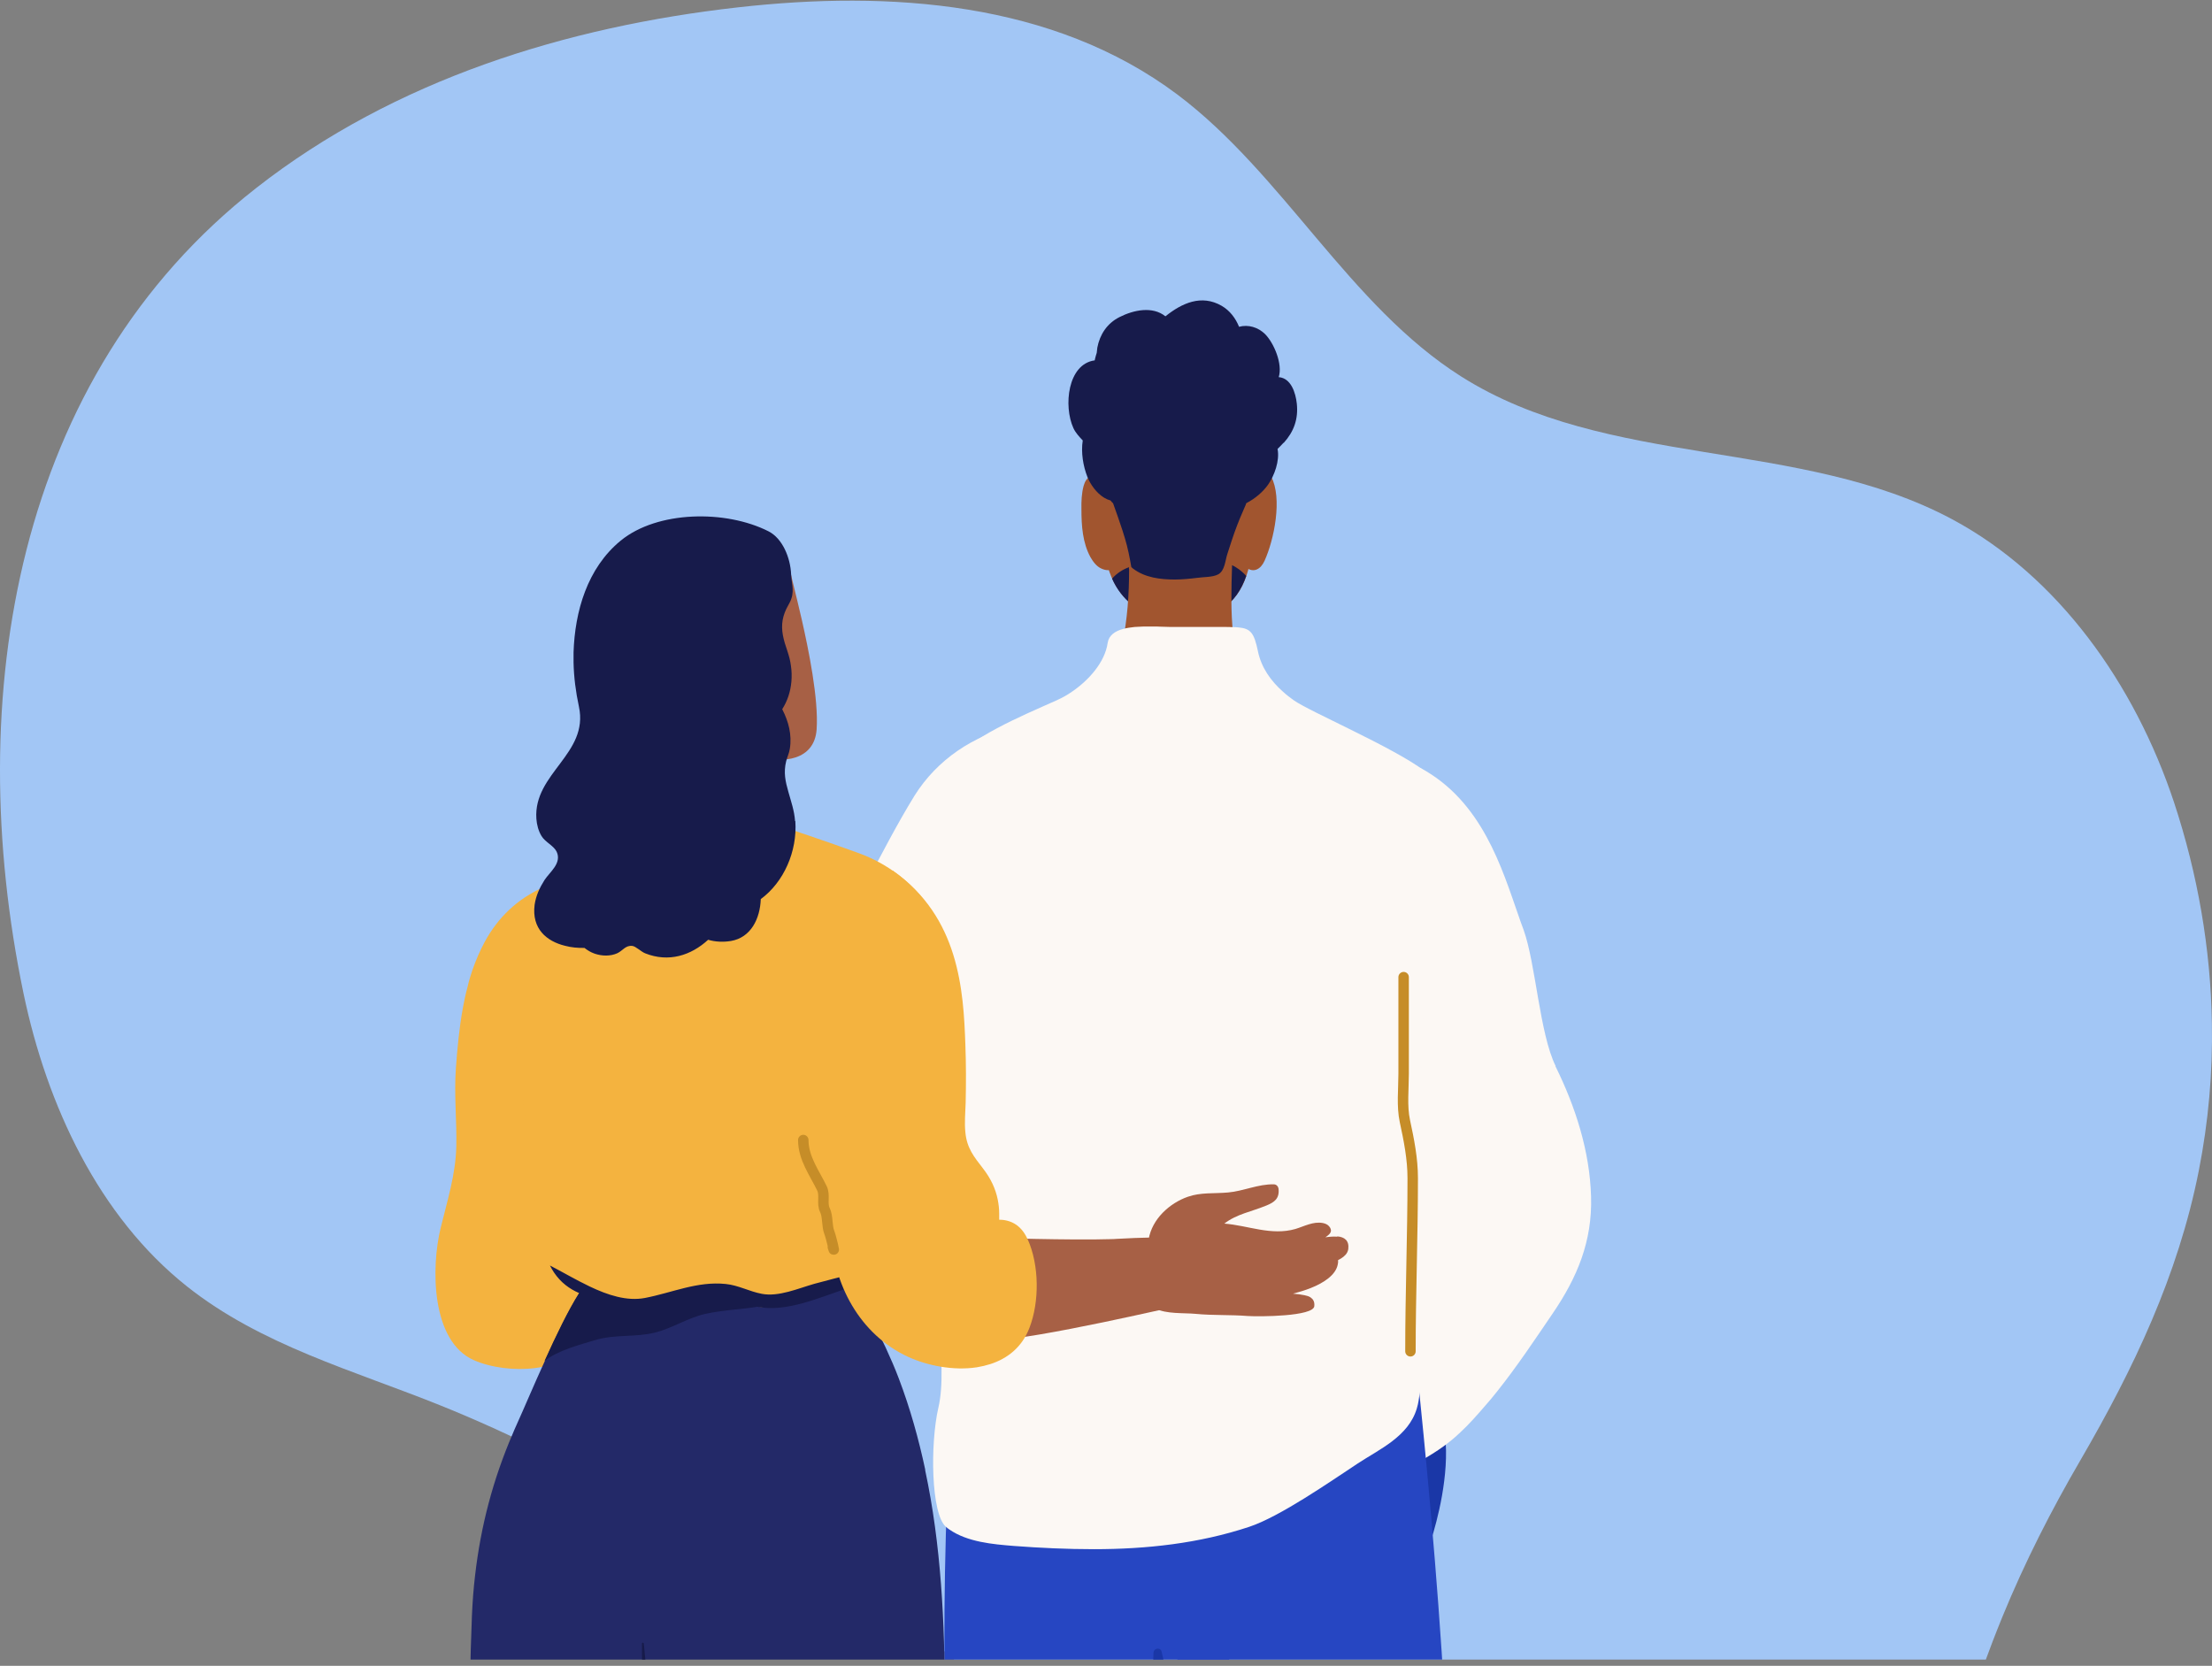 <svg width="320" height="241" viewBox="0 0 320 241" fill="none" xmlns="http://www.w3.org/2000/svg">
<rect x="0" y="0" width="320" height="241" fill="#808080" stroke="none"/>
<g clip-path="url(#clip0_189_93)">
<g clip-path="url(#clip1_189_93)">
<path d="M319.983 148.035C319.81 137.197 317.921 126.427 314.513 116.093C308.826 98.954 297.756 83.349 282.409 75.123C260.377 63.346 232.548 67.86 211.363 54.455C195.191 44.213 185.684 25.217 170.315 13.668C152.342 0.195 128.66 -1.409 106.736 1.066C81.947 3.861 57.114 11.514 37.079 27.188C2.24 54.409 -5.51 100.787 3.39 143.659C6.798 160.019 14.33 175.99 27.007 186.072C37.752 194.619 51.145 198.262 63.713 203.326C84.27 211.575 103.22 223.88 123.993 231.442C160.178 244.617 179.519 321.035 217.723 318.491C236.868 317.208 253.43 305.912 265.13 290.284C277.916 273.214 281.736 253.324 289.702 233.848C292.915 226.011 296.757 218.472 300.99 211.209C308.609 198.102 315.099 184.537 318.095 169.345C319.484 162.288 320.114 155.161 319.983 148.035Z" fill="#A2C6F5"/>
<path d="M97.823 171.339C95.777 165.858 93.182 160.822 91.748 155.074C90.398 149.704 89.533 144.178 87.888 138.898C86.959 135.868 85.757 132.971 85.504 129.74C85.441 128.894 85.419 128.069 85.356 127.289C85.546 127.133 85.715 126.955 85.905 126.799C86.2 126.509 85.799 125.908 85.483 126.175C85.419 126.22 85.335 126.287 85.251 126.331C85.145 125.618 79.175 128.136 78.711 128.314C74.724 130.074 72.003 132.837 70.168 136.179C69.451 137.494 68.86 138.876 68.353 140.302C68.079 141.104 67.826 141.95 67.636 142.797C67.362 143.777 67.151 144.802 66.961 145.827C66.434 148.701 66.16 151.665 65.949 154.584C65.674 158.371 66.096 162.115 66.012 165.88C65.906 170.002 64.704 173.701 63.755 177.622C62.341 183.371 62.362 194.066 68.564 196.784C69.176 197.052 69.809 197.274 70.505 197.453C73.395 198.232 76.876 198.277 79.534 197.475C80.293 197.252 81.032 197.007 81.791 196.74C88.309 194.422 94.406 190.501 98.055 183.26C100.017 179.405 99.321 175.283 97.865 171.361L97.823 171.339Z" fill="#F4B33F"/>
<path d="M152.881 144.112C151.172 141.104 148.725 138.72 146.658 136.001C145.561 134.575 143.683 132.436 143.114 130.654C142.397 128.426 143.198 126.599 143.388 124.415C143.662 121.273 141.785 113.943 137.882 114.857C139.528 113.609 141.3 112.562 143.135 112.383C143.473 112.361 146.995 105.031 146.658 105.097C140.878 106.345 135.541 109.91 132.292 115.124C129.74 119.268 127.504 123.635 125.225 127.936C125.078 128.203 124.951 128.47 124.782 128.738C124.424 129.428 124.065 130.119 123.685 130.788C122.293 133.394 120.901 135.979 119.403 138.519C118.222 140.502 116.935 143.198 115.057 144.535C113.053 145.983 104.594 149.036 101.979 149.593C89.68 152.222 81.854 152.489 80.736 153.47C79.639 154.428 78.563 168.287 82.634 172.988C87.866 179.048 95.123 178.001 101.514 177.043C102.168 176.932 102.801 176.843 103.434 176.754C104.404 176.598 105.354 176.486 106.24 176.419C110.142 176.13 121.133 176.152 125.014 175.461C128.833 174.771 132.609 172.208 135.942 170.225C138.009 168.977 140.076 167.663 142.08 166.215C143.536 165.19 144.949 164.12 146.341 162.984C148.324 161.357 150.244 159.597 152.016 157.748C155.665 153.915 155.433 148.523 152.902 144.067L152.881 144.112Z" fill="#FCF8F4"/>
<path d="M133.855 212.649C132.906 208.193 131.661 203.736 130.037 199.458C129.467 197.943 128.813 196.45 128.138 194.98C127.041 192.618 125.797 190.323 124.404 188.162C124.362 188.095 124.32 188.05 124.278 187.984C123.898 187.404 123.518 186.803 123.096 186.246C122.717 185.711 122.316 185.176 121.915 184.641C121.788 184.485 121.641 184.307 121.514 184.151C121.324 183.884 121.113 183.639 120.902 183.371C120.692 183.104 120.27 183.46 120.438 183.75C120.67 184.129 120.902 184.485 121.113 184.864C121.388 185.332 121.641 185.8 121.915 186.268C121.535 185.8 121.092 185.377 120.586 185.02C118.371 183.349 115.228 182.525 112.802 181.99C109.216 181.166 105.482 180.943 101.811 181.344C96.728 181.879 91.812 183.527 87.446 186.223C87.973 185.555 88.522 184.909 89.133 184.307C89.386 184.04 89.049 183.527 88.754 183.772C87.868 184.485 86.412 185.466 85.315 186.179C84.535 186.691 83.923 187.048 83.838 187.07C83.838 187.07 83.838 187.025 83.859 187.025C83.838 187.048 83.817 187.07 83.817 187.07C83.817 187.07 83.817 187.115 83.796 187.115C82.256 189.543 80.463 193.242 78.797 196.941C77.215 200.394 75.78 203.825 74.746 206.098C74.535 206.544 74.346 207.012 74.156 207.457C71.308 214.075 69.557 220.781 68.734 227.867C68.502 229.805 68.355 231.766 68.27 233.771C68.017 240.188 67.87 246.65 68.165 253.067C67.026 267.26 69.599 281.943 69.346 296.225C69.241 302.152 68.186 307.789 67.427 313.605C67.279 314.83 67.216 316.011 67.279 317.125C67.427 320.579 68.439 323.653 69.198 327.285C69.346 328.021 69.43 328.756 69.494 329.469C69.726 333.323 68.566 337 67.827 340.788C67.3 343.528 66.435 349.076 68.671 351.237C69.979 352.485 72.827 352.463 74.472 352.73C77.404 353.198 80.442 353.577 83.417 353.243C86.37 352.909 89.302 352.463 92.276 352.374C92.994 352.374 93.69 352.374 94.386 352.441C96.685 352.574 98.942 352.998 101.242 353.31C102.233 353.421 103.246 353.466 104.237 353.443C109.363 353.354 114.658 351.772 119.595 351.884C123.223 351.973 131.661 354.023 132.674 352.73C133.686 351.438 132.758 344.932 132.8 342.481C132.863 339.05 132.884 335.596 132.99 332.165C133.138 326.617 132.589 321.091 132.441 315.543C132.188 305.383 134.277 295.267 135.31 285.129C135.458 283.681 135.585 282.21 135.669 280.762C135.985 275.771 136.217 270.758 136.365 265.767C136.576 259.127 136.682 252.487 136.682 245.848C136.682 234.729 136.154 223.522 133.834 212.671L133.855 212.649Z" fill="#232968"/>
<path d="M102.611 345.377C100.037 333.256 103.244 321.158 102.21 308.903C101.219 297.005 96.873 285.82 95.734 273.944C95.375 270.29 95.122 266.636 94.89 262.959C94.911 262.826 94.932 262.692 94.954 262.581C94.975 262.447 94.932 262.336 94.848 262.269C94.342 254.114 93.983 245.937 93.139 237.804C93.118 237.603 92.865 237.603 92.865 237.804C92.865 244.488 93.055 251.173 93.266 257.857C93.603 267.995 91.895 278.044 92.971 288.137C93.793 295.935 95.038 303.778 94.532 311.666C94.236 315.944 93.055 319.999 92.528 324.21C92 328.332 93.076 331.585 94.046 335.507C95.228 340.141 94.848 344.887 94.532 349.611C94.468 350.547 94.405 351.46 94.342 352.396C96.641 352.53 98.898 352.953 101.198 353.265C102.189 353.376 103.202 353.421 104.193 353.399C103.687 350.725 103.138 348.051 102.569 345.377H102.611Z" fill="#171B4B"/>
<path d="M209.058 206.276C208.973 204.003 208.404 201.731 207.708 199.614C206.906 197.163 205.999 194.734 205.113 192.328C205.134 191.771 205.176 191.214 205.197 190.657C205.219 190.033 204.691 189.832 204.269 190.011C204.227 189.899 204.185 189.788 204.143 189.676C204.037 189.365 203.573 189.476 203.657 189.81C203.721 190.033 203.784 190.278 203.847 190.501C203.847 190.545 203.805 190.59 203.805 190.635C202.814 199.168 202.729 207.925 202.75 216.503C202.75 217.127 202.244 225.438 202.75 225.148C205.197 223.722 206.126 225.571 206.969 222.987C207.94 220.001 209.691 213.339 209.058 207.724C208.995 207.234 209.1 206.744 209.079 206.254L209.058 206.276Z" fill="#1A37A7"/>
<path d="M225.048 154.227C222.727 149.548 222.179 139.455 220.407 134.508C220.259 134.107 220.112 133.706 219.964 133.305C219.879 133.06 219.795 132.815 219.711 132.57C217.285 125.663 214.437 115.881 205.429 111.069C205.113 110.89 205.83 112.918 206.168 113.074C207.349 113.653 208.383 114.344 209.269 115.102C208.066 115.235 206.674 116.349 205.936 117.129C203.32 119.937 202.223 123.613 201.168 127.067C199.86 131.411 198.595 135.912 198.742 140.48C198.911 145.582 203.974 150.395 203.552 155.564C203.088 160.978 201.653 166.259 200.894 171.651C200.219 176.263 199.966 180.898 200.092 185.555C200.24 190.211 200.767 194.846 201.696 199.413C201.991 200.862 202.202 202.31 202.518 203.758C202.666 204.471 202.814 205.162 203.025 205.875C203.257 206.633 201.801 209.841 201.316 211.802C201.105 212.626 201.063 213.25 201.4 213.317C201.632 213.384 201.864 213.272 202.075 213.161C202.096 213.161 202.117 213.139 202.139 213.116C204.438 211.935 206.758 210.755 208.868 209.217C209.733 208.593 210.513 207.925 211.294 207.19C212.517 206.053 213.635 204.783 214.732 203.513C215.386 202.778 216.019 202.02 216.631 201.24C219.5 197.631 222.031 193.821 224.626 190.011C228.149 184.842 230.364 179.605 230.174 173.122C229.984 166.504 227.896 160.065 225.006 154.227H225.048Z" fill="#FCF8F4"/>
<path d="M178.216 236.69C177.309 244.578 176.275 252.71 175.389 260.264C174.166 271.025 173.28 280.606 173.765 286.644C174.44 295.133 174.799 304.959 172.647 314.496C172.183 316.523 171.613 318.529 170.917 320.512C166.888 331.808 170.537 349.878 168.28 351.794C166.044 353.711 144.696 353.666 144.274 353.287C143.831 352.908 137.861 282.121 136.827 250.705C135.815 219.288 138.789 186.513 138.789 186.513L179.186 193.977C179.186 193.977 180.41 217.528 178.216 236.69Z" fill="#2646C2"/>
<path d="M167.69 280.005C168.619 282.456 169.905 284.684 170.496 287.268C171.087 289.942 171.066 292.705 170.897 295.423C170.644 299.724 170.011 304.046 170.665 308.346C170.834 309.483 171.382 312.892 172.627 314.474C174.778 304.96 174.441 295.111 173.745 286.622C173.26 280.584 174.146 271.003 175.369 260.241C174.504 258.303 173.47 256.454 172.606 254.471C170.391 249.546 169.23 244.244 168.049 238.963C167.88 238.25 166.868 238.428 166.868 239.141C166.615 248.967 165.771 258.838 165.876 268.664" fill="#1A37A7"/>
<path d="M209.121 351.304C208.678 353.354 188.786 353.866 186.212 350.613C183.66 347.36 179.968 336.131 181.656 318.15C181.761 317.08 181.824 316.011 181.846 314.986C181.888 313.939 181.867 312.936 181.846 311.933C181.276 297.139 173.977 285.998 172.943 274.657C171.783 261.778 175.222 256.721 169.653 237.626C164.083 218.531 172.247 204.806 172.543 204.516C172.859 204.226 177.964 194.267 177.964 194.267L203.679 186.49C203.679 186.49 209.164 231.855 209.754 265.455C210.345 299.055 209.522 349.254 209.1 351.304H209.121Z" fill="#2646C2"/>
<path d="M182.119 59.043C180.979 56.436 176.908 56.949 174.651 55.812C170.748 53.852 161.213 52.96 159.673 58.776C159.526 58.664 158.049 55.144 158.007 55.389C157.184 59.912 157.437 63.455 157.754 68C158.028 71.922 159.23 79.765 160.77 83.441C160.813 83.53 160.855 83.619 160.897 83.708C163.639 89.925 171.423 91.484 176.739 88.12C178.532 86.984 179.629 85.29 180.304 83.33C181.401 80.143 183.722 67.176 183.806 63.967C183.912 60.469 183.532 62.296 182.119 59.043Z" fill="#A1552F"/>
<path d="M178.069 81.681C175.053 80.233 171.699 81.235 169.737 83.797C168.851 82.817 167.712 82.104 166.319 81.837C164.252 81.436 162.206 82.216 160.877 83.708C163.619 89.925 171.403 91.484 176.719 88.12C178.512 86.984 179.609 85.29 180.284 83.33C179.694 82.639 178.934 82.082 178.048 81.659L178.069 81.681Z" fill="#171B4B"/>
<path d="M183.342 99.305C182.857 98.035 181.739 97.144 180.937 96.119C179.44 94.136 178.701 94.381 178.406 91.841C178.026 88.543 178.132 85.156 178.237 81.814C178.343 81.658 178.343 81.436 178.237 81.235C178.279 79.853 178.322 78.472 178.322 77.113C178.322 76.734 177.794 76.578 177.71 77.001C177.499 78.093 177.288 79.274 177.098 80.5C176.191 80.344 175.052 80.678 174.103 80.745C173.301 80.321 172.246 80.7 171.318 80.879C168.934 81.346 166.508 81.525 164.104 81.658C163.977 80.611 163.829 79.631 163.661 78.717C163.618 78.494 163.281 78.517 163.302 78.762C163.323 79.831 163.344 80.923 163.344 82.015C163.302 82.126 163.302 82.238 163.344 82.349C163.344 85.981 163.091 89.657 162.353 93.178C161.91 95.25 161.256 95.094 159.885 96.676C159.146 97.522 158.26 98.079 157.332 98.57V100.419C158.07 100.107 158.745 99.706 159.357 99.216C159.357 99.327 159.399 99.461 159.463 99.572C161.846 103.293 166.951 103.873 170.727 103.85C174.419 103.85 180.305 103.182 183.173 100.218C183.406 99.973 183.427 99.639 183.321 99.327L183.342 99.305Z" fill="#A1552F"/>
<path d="M159.758 70.049C159.652 69.938 159.547 69.826 159.442 69.693C159.02 69.225 158.429 68.779 157.817 68.935C157.227 69.091 156.931 69.715 156.762 70.294C156.467 71.386 156.425 72.545 156.446 73.681C156.446 76.065 156.615 78.538 157.754 80.611C158.134 81.279 158.64 81.948 159.336 82.259C162.289 83.596 162.5 78.717 162.437 77.023C162.332 74.483 161.403 71.988 159.758 70.049Z" fill="#A1552F"/>
<path d="M183.869 68.935C183.806 68.802 180.451 63.566 181.274 66.975C181.422 67.576 181.738 68.668 181.148 68.713C180.578 68.735 180.198 69.292 179.945 69.826C179.481 70.851 179.249 71.966 179.059 73.08C178.658 75.419 178.363 77.892 179.059 80.143C179.291 80.878 179.629 81.613 180.241 82.081C181.359 82.95 182.392 82.349 182.941 81.123C184.312 78.093 185.556 72.099 183.89 68.935H183.869Z" fill="#A1552F"/>
<path d="M185.684 64.055C185.41 64.367 185.114 64.657 184.819 64.946C185.157 66.684 184.334 68.846 183.448 70.116C182.731 71.141 181.57 72.143 180.305 72.789C180.262 72.856 180.241 72.923 180.22 73.012C180.052 73.413 179.862 73.814 179.693 74.238C179.461 74.795 179.208 75.352 178.997 75.931C178.448 77.335 178.005 78.761 177.541 80.187C177.246 81.123 177.183 82.549 176.254 83.083C175.453 83.529 174.103 83.462 173.217 83.596C172.141 83.729 171.023 83.841 169.947 83.841C167.88 83.841 165.623 83.573 163.914 82.259C163.829 82.17 163.724 82.125 163.661 82.036C163.429 80.655 163.154 79.273 162.754 77.936C162.627 77.535 162.5 77.112 162.374 76.711C161.952 75.418 161.488 74.104 161.024 72.812C160.897 72.7 160.771 72.567 160.665 72.411C160.349 72.321 160.032 72.188 159.737 72.01C158.64 71.341 157.754 70.116 157.311 69.002C156.699 67.442 156.362 65.481 156.636 63.721C156.109 63.164 155.581 62.585 155.286 61.938C153.83 58.752 154.442 52.669 158.366 52.135C158.387 52.046 158.408 51.934 158.429 51.845C158.492 51.578 158.577 51.31 158.661 51.043C158.682 50.776 158.724 50.531 158.746 50.285C159.104 48.414 160.138 46.787 161.952 45.874C164.019 44.827 166.741 44.27 168.597 45.762C170.981 43.846 173.807 42.554 176.74 44.247C177.921 44.938 178.744 46.03 179.25 47.277C180.558 46.921 181.992 47.322 183.026 48.347C184.313 49.661 185.578 52.669 184.988 54.563C186.76 54.697 187.435 56.814 187.604 58.396C187.836 60.624 187.182 62.451 185.705 64.077L185.684 64.055Z" fill="#171B4B"/>
<path d="M210.175 132.37C208.361 139.077 206.294 145.694 204.543 152.423C204.142 153.938 207.813 155.743 207.77 157.303C207.644 164.7 209.732 170.694 209.964 178.091C210.028 180.386 209.479 182.569 209.268 184.842C208.994 187.65 209.121 189.989 208.024 192.707C207.138 194.869 206.041 196.985 205.64 199.303C205.366 200.773 205.408 202.333 204.965 203.759C203.762 207.836 199.543 209.663 196.4 211.736C192.413 214.365 185.157 219.422 180.706 220.893C173.449 223.299 165.833 224.124 158.239 224.124C154.379 224.124 150.518 223.946 146.679 223.656C143.62 223.411 139.971 223.099 137.334 221.272C137.165 221.16 136.997 221.027 136.849 220.893C134.676 219.044 134.55 208.839 135.752 203.647C137.229 197.342 134.718 185.11 134.36 181.5C134.212 180.052 134.107 178.715 134.022 177.445C133.98 176.799 133.938 176.153 133.896 175.551C133.516 167.106 134.317 162.338 134.233 157.191C133.832 153.292 133.453 149.482 133.157 146.073C133.073 145.003 132.988 143.934 132.904 142.954C132.756 140.948 132.63 139.144 132.567 137.606C132.567 137.517 132.63 137.45 132.714 137.428C132.356 135.066 132.018 132.682 131.681 130.32C130.942 125.062 130.394 119.469 133.263 114.813C133.79 113.966 134.36 113.164 134.993 112.428C135.372 111.961 135.794 111.493 136.237 111.069C140.836 106.413 147.354 103.783 152.923 101.288C152.944 101.288 152.987 101.266 153.008 101.243C153.662 100.954 154.379 100.553 155.054 100.085C157.48 98.436 159.843 95.829 160.243 92.999C160.412 91.907 161.319 91.284 162.543 90.972C163.028 90.838 163.576 90.771 164.146 90.704C165.032 90.638 165.981 90.615 166.846 90.638C167.184 90.638 167.5 90.638 167.816 90.66C168.407 90.682 168.956 90.704 169.377 90.704H170.896C171.93 90.704 172.943 90.704 173.976 90.704C174.293 90.704 174.609 90.704 174.925 90.704C175.706 90.704 176.465 90.704 177.246 90.704C177.605 90.704 177.921 90.704 178.216 90.727C178.575 90.727 178.891 90.727 179.166 90.771C180.895 90.927 181.423 91.529 181.971 94.18C182.456 96.564 183.828 98.503 185.621 100.085C186.106 100.53 186.633 100.931 187.161 101.31C189.439 102.937 201.59 108.128 206.062 111.515C209.036 113.765 211.272 116.751 211.04 120.383C210.766 125.151 210.112 126.933 209.416 131.657C209.796 131.523 210.302 131.791 210.133 132.348L210.175 132.37Z" fill="#FCF8F4"/>
<path d="M171.023 186.178L168.218 189.431C168.218 189.431 167.543 189.587 166.404 189.832C164.8 190.189 162.332 190.724 159.569 191.303C153.578 192.551 146.3 193.91 143.916 193.821C139.655 193.643 142.904 179.071 142.904 179.071C142.904 179.071 155.244 179.449 160.56 179.271C160.94 179.271 161.277 179.249 161.594 179.227C163.492 179.115 164.99 179.071 166.066 179.048C167.564 179.004 168.323 179.048 168.323 179.048L171.023 186.178Z" fill="#A76045"/>
<path d="M134.677 140.257C134.445 142.508 133.855 142.173 132.99 144.401C131.893 147.253 130.437 149.905 129.172 152.69C127.526 156.344 126.978 159.731 127.442 163.741C128.075 169.267 127.379 173.857 125.29 178.982C124.657 180.541 124.91 182.034 125.185 183.393C125.311 184.062 125.459 184.686 125.522 185.243C125.628 186.335 125.417 187.27 124.278 187.983C124.13 188.095 126.324 186.624 126.134 186.58C116.725 183.705 113.477 188.54 111.03 189.12C110.249 189.298 105.292 188.206 104.469 188.206C99.153 188.184 95.483 189.298 90.188 188.563C88.015 188.251 85.779 187.983 83.796 187.114C82.404 186.49 81.159 185.599 80.189 184.173C79.957 183.839 79.746 183.505 79.577 183.126C78.206 180.541 77.805 177.467 77.447 174.548C76.708 168.532 76.096 162.494 75.358 156.5C74.725 151.398 73.481 145.827 74.24 140.68C75.59 131.523 85.357 126.732 92.761 124.304C95.483 123.413 98.394 122.7 100.461 120.471C101.664 119.157 102.402 117.441 103.9 116.439C105.629 115.28 107.655 117.931 109.363 118.845C109.3 118.622 109.448 118.332 109.722 118.422C114.574 120.07 119.447 121.675 124.256 123.435C128.328 124.928 132.041 127.646 134.53 131.412C134.551 132.548 134.551 133.684 134.572 134.821C134.466 134.598 134.382 134.375 134.277 134.174C134.403 134.731 134.509 135.288 134.593 135.845C134.614 137.316 134.635 138.809 134.656 140.279L134.677 140.257Z" fill="#F4B33F"/>
<path d="M129.319 179.226C128.433 181.232 126.935 182.502 125.185 183.393C124.172 183.928 123.054 184.307 121.915 184.641C121.641 184.708 121.387 184.797 121.113 184.864C120.944 184.908 120.755 184.953 120.586 184.997C119.637 185.242 118.687 185.487 117.801 185.733C115.46 186.401 112.633 187.649 110.207 187.181C108.414 186.847 106.811 185.933 104.975 185.755C100.862 185.332 97.234 187.025 93.289 187.782C90.694 188.273 87.952 187.381 85.294 186.111C83.29 185.153 81.328 183.995 79.556 183.081C79.746 183.438 79.936 183.794 80.168 184.128C81.138 185.554 82.383 186.468 83.775 187.069C82.235 189.498 80.442 193.197 78.775 196.895C80.779 195.313 83.88 194.556 86.053 193.887C88.964 192.996 91.939 193.509 94.808 192.773C97.255 192.15 99.47 190.679 101.959 190.1C103.309 189.788 104.701 189.632 106.094 189.476C107.254 189.342 108.393 189.253 109.553 189.052C113.73 189.899 118.518 187.716 122.463 186.423C122.674 186.356 122.885 186.29 123.096 186.223C123.919 185.933 124.742 185.621 125.522 185.22C127.821 184.084 129.741 182.413 130.1 179.427C130.163 178.981 129.488 178.825 129.34 179.204L129.319 179.226Z" fill="#171B4B"/>
<path d="M114.216 82.237C114.216 82.237 114.574 83.774 114.743 84.442C115.165 86.158 115.587 87.896 115.987 89.634C116.958 93.912 118.435 101.086 118.139 105.498C117.844 110.043 113.182 110.467 109.912 109.464V84.041L114.237 82.237H114.216Z" fill="#A76045"/>
<path d="M115.016 118.778C114.911 117.263 114.447 115.993 114.046 114.544C113.624 113.052 113.329 111.782 113.729 110.133C113.877 109.531 114.151 108.996 114.257 108.35C114.594 106.3 114.067 104.362 113.16 102.602C113.898 101.443 114.362 100.084 114.489 98.591C114.552 97.834 114.531 97.076 114.426 96.363C114.383 95.984 114.299 95.583 114.215 95.227C114.13 94.892 114.025 94.558 113.919 94.224C113.329 92.531 112.97 91.171 113.223 89.701C113.35 89.01 113.603 88.297 114.046 87.54C114.109 87.428 114.172 87.317 114.236 87.183C115.037 85.646 114.51 84.554 114.447 83.083C114.341 80.677 113.202 77.892 111.177 76.867C104.975 73.725 95.102 73.881 89.808 78.204C84.956 82.17 83.163 88.453 82.973 94.38C82.973 94.87 82.973 95.338 82.973 95.828C83.015 97.945 83.289 100.084 83.753 102.245C85.209 109.063 77.15 111.871 77.594 118.444C77.657 119.313 77.889 120.204 78.332 120.939C78.859 121.83 80.104 122.343 80.526 123.212C81.306 124.883 79.534 126.153 78.775 127.311C78.079 128.403 77.53 129.584 77.34 130.899C76.897 134.375 79.091 136.179 81.728 136.826C82.635 137.071 83.627 137.16 84.555 137.137C84.977 137.472 85.441 137.761 86.01 137.962C86.032 137.962 86.053 137.962 86.074 137.984C87.086 138.318 88.268 138.363 89.28 137.917C90.103 137.539 90.483 136.736 91.474 136.848C91.959 136.892 92.761 137.695 93.331 137.917C96.727 139.276 99.975 138.229 102.444 135.957C103.477 136.269 104.637 136.313 105.734 136.135C108.624 135.645 109.953 132.926 110.059 130.074C113.392 127.623 115.354 123.167 115.058 118.8L115.016 118.778Z" fill="#171B4B"/>
<path d="M148.642 179.249C148.009 177.845 147.081 177.043 146.005 176.687C145.583 176.553 145.14 176.464 144.676 176.464C144.634 176.464 144.592 176.464 144.549 176.464C144.549 176.152 144.549 175.84 144.549 175.528C144.549 174.859 144.465 174.191 144.338 173.545C144.022 171.985 143.347 170.515 142.208 169.044C140.9 167.351 139.866 166.103 139.655 163.808C139.508 162.404 139.655 160.934 139.697 159.53C139.761 156.723 139.761 153.937 139.655 151.13C139.381 143.243 138.748 132.681 129.171 125.975C128.897 125.774 130.816 129.606 131.049 129.785C131.681 130.253 132.272 130.765 132.778 131.278C132.736 131.3 132.715 131.3 132.673 131.322C131.259 132.325 129.466 131.79 127.969 132.548C126.555 133.261 125.733 134.642 125.1 136.09C123.391 139.989 122.8 144.423 123.011 148.701C123.159 151.331 123.581 151.375 123.496 154.027C123.391 157.146 122.589 160.154 121.978 163.184C121.007 167.975 120.1 172.988 120.206 177.912C120.396 185.799 124.446 193.108 131.365 196.294C134.171 197.586 137.947 198.321 141.322 197.809C141.997 197.698 142.651 197.542 143.284 197.341C145.752 196.539 147.84 194.912 148.916 192.127C150.393 188.34 150.35 182.992 148.663 179.271L148.642 179.249Z" fill="#F4B33F"/>
<path d="M193.447 178.915C192.94 178.871 192.35 178.915 191.738 179.004C192.097 178.759 192.497 178.47 192.54 178.091C192.561 177.912 192.497 177.667 192.265 177.4C192.033 177.133 191.696 176.999 191.337 176.932C189.966 176.687 188.658 177.422 187.392 177.801C183.912 178.804 180.558 177.289 177.119 177.021C178.891 175.64 181.022 175.306 183.237 174.392C184.355 173.924 185.093 173.412 184.966 172.03C184.924 171.629 184.65 171.34 184.27 171.34C181.992 171.295 179.904 172.32 177.646 172.52C175.685 172.699 173.702 172.476 171.824 173.144C169.208 174.058 166.656 176.353 166.171 179.294C166.023 179.316 165.897 179.383 165.875 179.584C165.496 182.034 164.504 187.85 167.162 189.298C168.639 190.123 171.318 189.922 172.963 190.078C175.495 190.323 177.984 190.189 180.515 190.39C182.203 190.501 190.008 190.457 190.135 188.964C190.198 188.295 189.945 187.939 189.586 187.694C189.354 187.538 189.059 187.449 188.721 187.382C188.194 187.271 187.624 187.204 187.055 187.159C187.92 186.936 188.785 186.669 189.586 186.357C191.569 185.577 193.194 184.441 193.51 183.015C193.573 182.77 193.594 182.547 193.573 182.302C194.122 182.034 194.628 181.678 194.881 181.21C194.966 181.054 195.029 180.876 195.05 180.698C195.198 179.472 194.501 178.96 193.468 178.871L193.447 178.915Z" fill="#A76045"/>
<path d="M116.207 164.932C116.207 167.564 117.844 169.721 118.912 171.928C119.39 172.917 118.86 174.107 119.332 175.058C119.791 175.982 119.584 177.351 119.99 178.352C120.218 178.912 120.918 181.855 120.484 180.397" stroke="#C68D28" stroke-width="1.512" stroke-linecap="round"/>
<path d="M203.056 141.365C203.056 146.03 203.056 150.694 203.056 155.358C203.056 157.574 202.773 160.032 203.239 162.19C203.826 164.913 204.372 167.636 204.372 170.455C204.372 178.824 204.043 187.137 204.043 195.494" stroke="#C68D28" stroke-width="1.512" stroke-linecap="round"/>
</g>
</g>
<defs>
<clipPath id="clip0_189_93">
<rect width="320" height="240.009" fill="white" transform="translate(0 0.092)"/>
</clipPath>
<clipPath id="clip1_189_93">
<rect width="320" height="240" fill="white" transform="translate(0 0.096)"/>
</clipPath>
</defs>
</svg>
